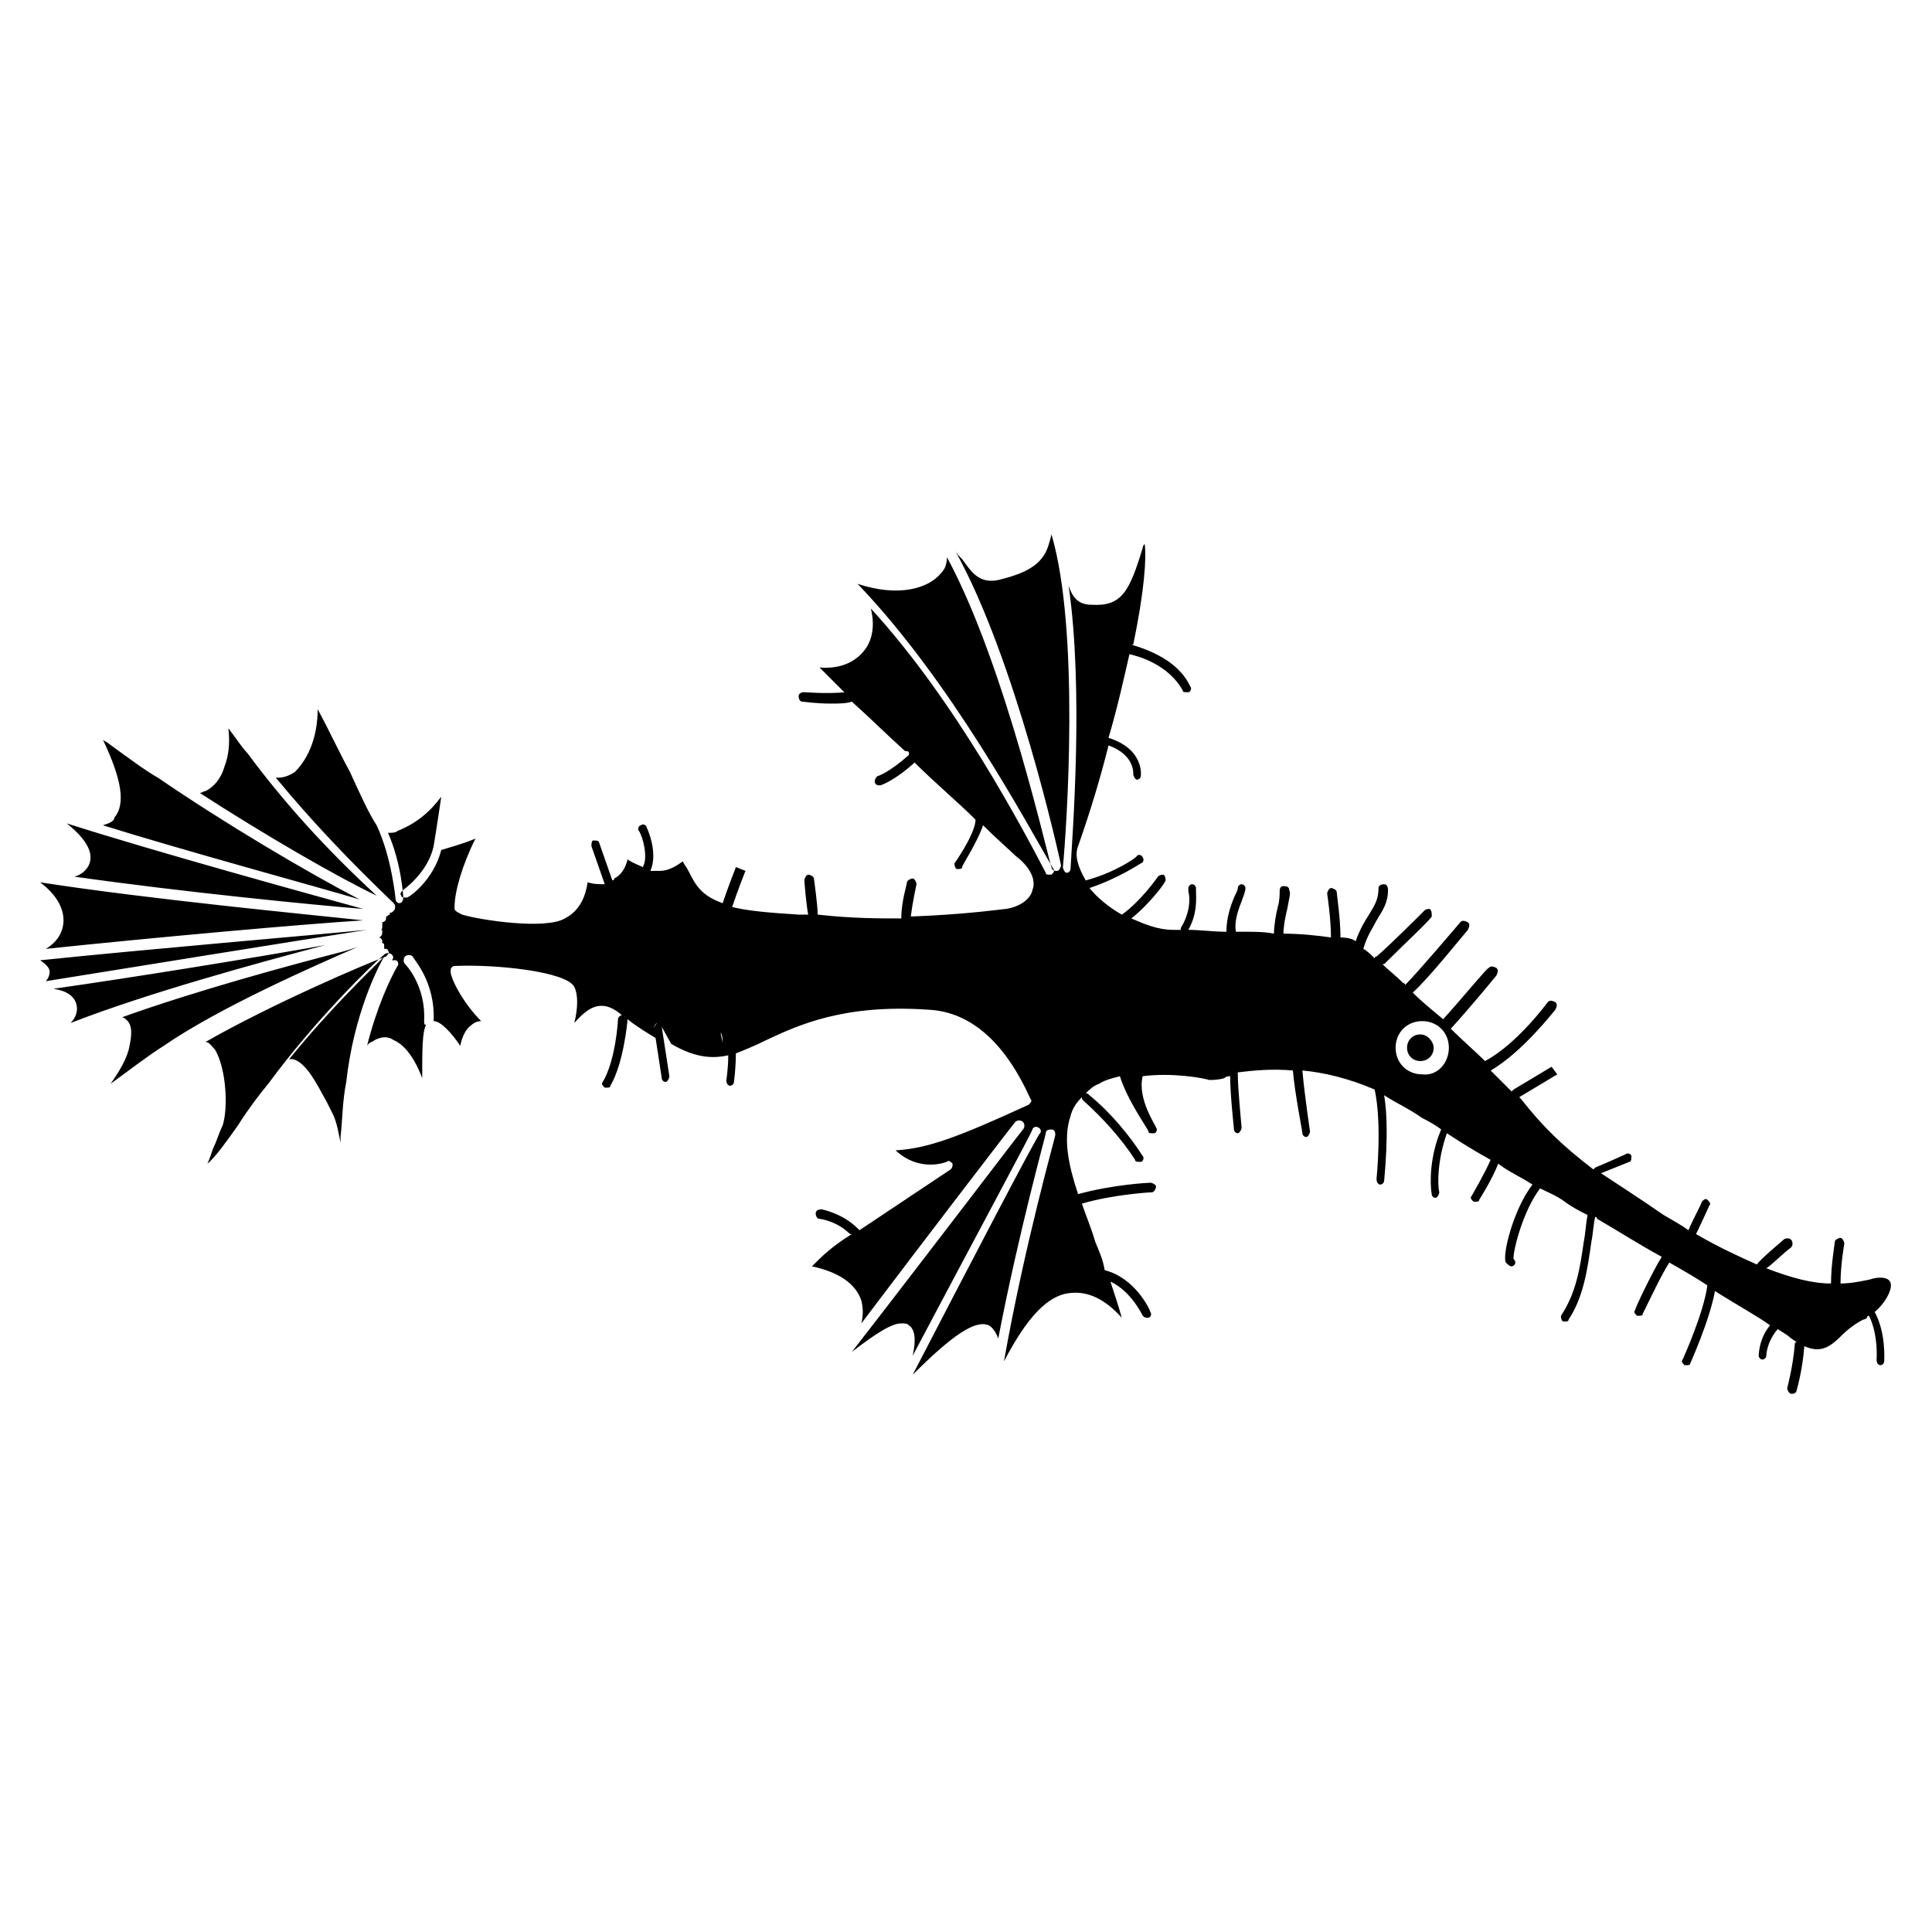 <?xml version="1.0" encoding="UTF-8"?>
<!-- Uploaded to: SVG Repo, www.svgrepo.com, Generator: SVG Repo Mixer Tools -->
<svg fill="#000000" width="800px" height="800px" version="1.1" viewBox="144 144 512 512" xmlns="http://www.w3.org/2000/svg">
 <path d="m523.94 421.66c0 2.016-1.512 3.527-3.527 3.527s-3.527-1.512-3.527-3.527c0-2.016 1.512-3.527 3.527-3.527s3.527 2.016 3.527 3.527zm-352.67-58.949c22.672 7.055 54.41 15.617 68.016 19.648-13.602-7.055-35.77-20.152-53.402-32.242-3.527-2.016-7.559-5.039-13.098-9.07-0.504-0.504-1.008-0.504-1.512-1.008 5.039 10.578 6.047 17.129 3.023 20.656-0.004 1.012-1.516 1.512-3.027 2.016zm74.562 34.766c-3.527 3.527-14.609 14.105-25.191 27.207h1.008c3.527 1.008 6.047 6.047 9.07 11.586 0.504 1.008 1.008 2.016 1.512 3.023 1.008 2.016 1.512 5.039 2.016 7.559v-1.512c0.504-4.535 0.504-9.574 1.512-14.609 2.016-18.141 8.562-30.734 10.074-33.254zm-12.09-1.008c-13.602 3.527-37.785 10.078-57.434 17.129 0.504 0 1.008 0.504 1.008 0.504 2.016 1.512 1.512 4.535 1.008 7.055-0.504 3.023-2.519 6.551-5.039 10.078 5.543-4.031 10.078-7.559 14.105-10.078 14.609-10.078 39.801-21.16 51.387-26.199-1.508 0.504-3.019 1.008-5.035 1.512zm75.57-8.062h-0.504 0.504zm0.504 0c-0.504 0-0.504 0 0 0-0.504 0-0.504 0 0 0zm-1.512 23.68c0.504 0 0.504 0 0 0zm10.582 2.519c-0.504 0-0.504 0 0 0-0.504 0-0.504 0 0 0zm17.129 1.512m-0.504 4.535c0-1.008 0-2.016-0.504-3.023v-0.504 0.504c0 1.008 0.504 2.016 0.504 3.023zm2.519-0.504m93.203 14.105m96.73-12.594c0-4.031-3.023-7.055-7.055-7.055s-7.055 3.023-7.055 7.055 3.023 7.055 7.055 7.055c4.031 0.5 7.055-3.027 7.055-7.055zm-367.28-32.246c-0.504 2.519-2.016 4.535-4.535 6.047 28.719-3.023 68.016-6.551 84.137-7.559-14.105-1.512-56.426-5.543-85.648-10.078 6.047 4.535 6.551 9.07 6.047 11.59zm7.055-16.625c-0.504 1.512-2.016 3.023-4.031 3.527 28.215 4.031 63.984 7.559 76.578 8.566-14.609-4.031-54.914-15.113-78.594-22.672 5.039 4.027 7.055 7.555 6.047 10.578zm73.555 17.633c-15.617 1.512-57.434 5.039-86.656 8.062 1.512 1.008 2.519 2.016 2.519 3.023 0 1.008-0.504 2.016-1.008 2.519 25.191-4.031 68.52-11.086 85.145-13.605zm-11.082 4.031c-19.648 3.527-50.887 8.562-72.043 11.586 3.527 0.504 5.543 2.016 6.047 4.031 0.504 1.512 0 3.527-1.512 5.039 20.652-8.062 50.379-16.121 67.508-20.656zm-20.656-50.887c-1.512-1.512-3.023-4.031-5.039-6.551 0.504 4.031 0 7.559-1.008 10.078-1.008 3.527-3.023 5.543-5.039 6.551-0.504 0-1.008 0.504-1.512 0.504 17.129 11.082 36.273 22.168 46.855 27.207-13.098-12.094-24.184-24.184-34.258-37.789zm431.26 148.12c3.023 5.543 2.519 12.594 2.519 13.098 0 0.504-0.504 1.008-1.008 1.008-0.504 0-1.008-0.504-1.008-1.512 0 0 0.504-6.551-2.016-11.586-0.504 0-0.504 0.504-0.504 0.504-0.504 0.504-1.008 0.504-1.008 0.504-2.016 1.008-4.031 2.519-5.543 4.031-3.023 3.023-5.543 5.039-10.078 3.023-0.504 6.551-2.016 11.586-2.016 11.586 0 0.504-0.504 1.008-1.008 1.008h-0.504c-0.504 0-1.008-1.008-1.008-1.512 0 0 1.512-5.543 2.016-11.586 0-0.504 0-0.504 0.504-0.504-0.504-0.504-1.512-1.008-2.016-1.512-0.504-0.504-1.512-1.008-3.023-2.016-3.023 3.527-3.023 7.055-3.023 7.055 0 0.504-0.504 1.008-1.008 1.008s-1.008-0.504-1.008-1.008c0 0 0-4.535 3.023-8.062-3.527-2.519-9.07-5.543-14.609-9.07-1.512 8.062-6.551 19.145-6.551 19.145 0 0.504-0.504 0.504-1.008 0.504h-0.504c-0.504-0.504-1.008-1.008-0.504-1.512 0 0 5.543-12.09 6.551-19.648-3.023-2.016-6.551-4.031-10.078-6.047-2.016 3.023-5.543 10.578-7.055 13.602 0 0.504-0.504 0.504-1.008 0.504h-0.504c-0.504-0.504-1.008-1.008-0.504-1.512 0-0.504 4.535-10.078 7.055-14.105-5.543-3.023-11.082-6.551-17.129-10.078 0 0 0-0.504-0.504-0.504-0.504 2.016-0.504 4.031-1.008 6.551-1.008 7.055-2.016 14.609-6.047 20.656 0 0.504-0.504 0.504-1.008 0.504h-0.504c-0.504-0.504-0.504-1.008-0.504-1.512 4.031-6.047 5.039-12.594 6.047-19.648 0.504-2.519 0.504-4.535 1.008-7.055-2.016-1.008-4.031-2.016-6.047-3.527-2.016-1.512-4.535-2.519-6.551-3.527-4.535 6.047-7.055 16.121-7.055 18.641 0 0 0.504 0.504 0.504 1.008 0 0.504-0.504 1.008-1.008 1.008-0.504 0-1.008-0.504-1.512-1.008-1.008-2.016 2.016-14.105 7.055-20.656-3.023-2.016-6.551-3.527-9.07-5.543-1.512 4.031-5.039 9.574-5.039 9.574 0 0.504-0.504 0.504-1.008 0.504h-0.504c-0.504-0.504-1.008-1.008-0.504-1.512 0 0 3.527-6.047 5.039-9.574-4.535-2.519-8.566-5.039-11.586-7.055-2.519 7.055-2.519 13.602-2.016 15.617 0 0.504-0.504 1.512-1.008 1.512-0.504 0-1.008-0.504-1.008-1.008-0.504-3.023-0.504-10.078 2.519-17.129-2.016-1.512-4.031-2.519-5.039-3.023-3.527-2.519-7.055-4.031-10.078-6.047 1.512 9.07 0 22.168 0 22.672 0 0.504-0.504 1.008-1.008 1.008s-1.008-0.504-1.008-1.512c0 0 1.512-14.609-0.504-23.68-7.055-3.023-13.602-4.535-19.145-5.039 0.504 6.047 2.016 16.121 2.016 16.121 0 0.504-0.504 1.512-1.008 1.512-0.504 0-1.008-0.504-1.008-1.008 0-0.504-2.016-10.578-2.519-16.625-5.543-0.504-10.578 0-14.609 0.504 0 4.535 1.008 14.105 1.008 14.609s-0.504 1.512-1.008 1.512-1.008-0.504-1.008-1.008-1.008-9.07-1.008-14.105c-0.504 0-1.008 0-1.512 0.504-1.512 0.504-3.527 0.504-4.031 0.504-1.512-0.504-9.574-2.016-17.633-1.008-1.5 6.059 3.539 13.113 3.539 13.617 0.504 0.504 0 1.512-0.504 1.512h-0.504c-0.504 0-1.008 0-1.008-0.504 0-0.504-5.543-8.062-7.559-14.609-2.016 0.504-4.031 1.008-5.543 2.016-1.512 0.504-2.519 1.512-3.527 2.519 0.504 0 0.504 0 1.008 0.504 5.543 4.535 10.578 10.578 14.105 16.121 0.504 0.504 0 1.512-0.504 1.512h-0.504c-0.504 0-1.008 0-1.008-0.504-3.527-5.543-8.566-11.082-13.602-15.617-0.504-0.504-0.504-0.504-0.504-1.008-1.512 1.512-2.519 3.023-3.023 5.039-2.016 6.047-0.504 13.098 2.016 20.656 9.07-2.519 18.641-3.023 19.145-3.023 0.504 0 1.512 0.504 1.512 1.008 0 0.504-0.504 1.512-1.008 1.512 0 0-10.078 0.504-18.641 3.023 1.008 3.023 2.519 6.551 3.527 10.078 1.008 2.519 2.016 4.535 2.519 7.559 8.062 2.016 12.09 10.578 12.09 11.082 0.504 0.504 0 1.512-0.504 1.512h-0.504c-0.504 0-1.008-0.504-1.008-0.504s-3.023-6.551-8.566-9.07c1.008 3.023 2.016 6.047 3.023 9.574-4.535-5.039-9.07-7.055-13.602-6.551-6.047 0.504-11.586 6.551-17.633 18.137 5.543-31.234 13.602-59.449 13.602-59.953s0-1.512-1.008-1.512c-0.504 0-1.512 0-1.512 1.008 0 0.504-7.055 25.695-12.594 54.41-0.504-1.512-1.512-3.023-2.519-3.527-3.527-1.512-9.574 2.519-20.152 13.098 14.105-27.207 33.25-63.984 33.754-63.984 0.504-0.504 0-1.512-0.504-1.512-0.504-0.504-1.512 0-1.512 0.504s-17.633 33.25-31.738 59.953c1.008-4.535 0.504-7.055-1.008-8.062-0.504-0.504-1.008-0.504-2.016-0.504-2.519 0-6.551 2.519-13.098 7.559 17.633-22.672 44.84-58.441 45.344-58.945s0.504-1.512 0-2.016-1.512-0.504-2.016 0-23.68 30.73-40.809 53.402c0.504-2.016 0.504-4.031 0-6.047-1.512-4.535-6.047-7.559-13.098-9.07 3.023-3.023 5.039-5.039 10.578-8.566h-0.504c-3.527-3.527-8.062-4.031-8.062-4.031-0.504 0-1.008-0.504-1.008-1.512 0-0.504 0.504-1.008 1.512-1.008 0 0 5.543 1.008 9.574 5.039 0 0 0.504 0.504 0.504 0.504 3.023-2.016 7.559-5.039 13.602-9.07l10.578-7.055c0.504-0.504 0.504-1.008 0.504-1.512-0.504-0.504-1.008-1.008-1.512-0.504 0 0-7.055 3.023-13.602-3.023 8.566-0.504 16.625-3.527 35.266-12.09 0.504-0.504 1.008-1.008 0.504-1.512-6.551-14.609-15.617-23.176-27.207-23.68-22.168-1.512-34.258 4.031-42.824 8.062-3.023 1.512-5.543 2.519-8.062 3.527 0 4.031-0.504 7.559-0.504 7.559 0 0.504-0.504 1.008-1.008 1.008s-1.008-0.504-1.008-1.512c0 0 0.504-3.023 0.504-6.551-4.535 1.008-9.07 0.504-15.113-3.023l-2.508-4.527 2.016 13.098c0 0.504-0.504 1.512-1.008 1.512-0.504 0-1.008-0.504-1.008-1.008l-2.016-13.098c0-0.504 0.504-1.512 1.008-1.512-0.504 0-1.008 0.504-1.008 1.512l0.504 2.519c-2.519-1.512-5.039-3.023-7.559-5.039 0 0.504-1.008 11.586-4.535 17.633 0 0.504-0.504 0.504-1.008 0.504h-0.504c-0.504-0.504-1.008-1.008-0.504-1.512 3.527-6.047 4.031-16.625 4.031-16.625 0-0.504 0.504-1.008 1.008-1.008l-0.504-0.504c-5.039-4.031-8.566-1.512-12.09 2.519 1.008-4.031 1.008-7.559 0-9.574-2.016-4.031-20.656-6.047-31.738-5.543-0.504 0-1.008 0.504-1.008 1.008-0.504 1.512 3.023 8.566 8.062 13.602-1.008 0-2.016 0.504-2.519 1.008-1.512 1.008-2.519 3.023-3.023 5.543-2.016-3.023-5.039-6.551-7.055-6.551 0.504-10.578-5.543-16.625-5.543-17.129-0.504-0.504-1.512-0.504-2.016 0-0.504 0.504-0.504 1.512 0 2.016 0 0 5.543 5.543 5.039 15.113 0 0.504 0 1.008 0.504 1.008-1.008 2.016-1.008 6.551-1.008 14.105-1.512-4.031-4.031-8.566-7.559-10.078-1.512-1.008-3.023-1.008-5.039 0-0.504 0.504-1.512 0.504-2.016 1.512 2.519-10.078 6.047-17.633 8.062-21.16 0.504-0.504 0-1.512-0.504-1.512h-1.008c0.504-0.504 0.504-1.008 0-1.512s-1.512-0.504-2.016 0c-3.023 2.519-18.137 17.129-30.73 34.258-2.519 3.023-5.543 7.055-8.062 11.082-2.519 3.527-6.047 8.566-8.062 10.078 0.504-1.008 1.008-2.519 1.512-4.031 1.008-2.016 1.512-4.031 2.519-6.047 1.512-4.535 1.008-15.113-2.016-20.152-1.008-1.008-1.512-2.016-2.519-2.016 17.633-10.078 42.32-20.656 47.863-22.672 0.504-0.504 1.008-1.008 0.504-1.512 0-0.504-0.504-0.504-1.008-0.504v-1.008s0-0.504-0.504-0.504v-0.504c0-0.504-0.504-1.008-1.008-1.008 0.504 0 1.008-0.504 1.008-1.512 0-0.504 0-0.504-0.504-0.504 0.504 0 0.504-0.504 0.504-1.008v-1.008c0.504 0 1.008-0.504 1.008-1.008v-0.504c0.504 0 0.504-0.504 1.008-0.504v-0.504c0.504 0 0.504 0 1.008-0.504 0.504-0.504 0.504-1.512 0-2.016-11.586-11.082-21.664-21.664-31.234-33.25h0.504c1.512 0 3.023-0.504 4.535-1.512 4.031-4.031 6.047-10.078 6.047-16.625 2.519 4.535 5.543 11.082 8.566 16.625 2.519 5.543 5.039 11.082 7.055 14.105 4.031 8.566 5.039 19.648 5.039 19.648 0 0.504 0.504 1.008 1.008 1.008s1.008-0.504 1.008-1.512c0-0.504-0.504-9.07-4.031-17.129 1.008 0 2.016 0 2.519-0.504 5.039-2.016 8.566-5.039 11.586-9.07-1.012 7.066-2.019 13.113-2.019 13.113-1.512 7.055-8.062 11.586-8.062 11.586-0.504 0.504-1.008 1.008-0.504 1.512 0 0.504 0.504 0.504 1.008 0.504h0.504c0.504 0 7.055-4.535 9.07-12.594 1.512-0.504 5.543-1.512 9.07-3.023-3.527 7.055-5.543 14.105-5.543 18.137v0.504c0 0.504 1.008 1.008 2.016 1.512 5.039 1.512 22.168 4.031 27.207 1.008 4.031-2.016 5.543-6.047 6.047-9.574 1.512 0.504 3.023 0.504 4.535 0.504l-3.527-10.078c0-0.504 0-1.512 0.504-1.512 0.504 0 1.512 0 1.512 0.504l3.527 10.078s0.504 0 0.504-0.504c2.016-1.008 3.023-3.023 3.527-5.039 1.512 1.008 3.023 1.512 4.031 2.016 1.512-2.519 0-8.062-1.008-9.574-0.504-0.504 0-1.512 0.504-1.512 0.504-0.504 1.512 0 1.512 0.504 0.504 1.008 3.023 7.055 1.008 11.586h2.519c2.016 0 4.031-1.008 6.047-2.519 0.504 1.008 1.008 1.512 1.512 2.519 2.016 4.031 3.527 6.551 9.07 8.566 1.512-4.535 3.527-9.574 3.527-9.574l2.519 1.008s-2.016 5.039-3.527 9.574c4.031 1.008 9.574 1.512 17.633 2.016h2.519c-0.504-2.519-1.008-8.566-1.008-9.07 0-0.504 0.504-1.512 1.008-1.512 0.504 0 1.512 0.504 1.512 1.008 0 0 1.008 7.055 1.008 9.574 9.055 1.012 16.109 1.012 22.152 1.012 0-4.535 1.512-9.07 1.512-9.574s1.008-1.008 1.512-1.008 1.008 1.008 1.008 1.512c0 0-1.008 4.535-1.512 8.566 13.098-0.504 20.656-1.512 25.191-2.016 3.527-0.504 6.551-2.519 7.055-5.039 1.008-2.519-0.504-6.047-4.535-9.07-1.512-1.512-5.039-4.535-8.566-8.062-1.512 4.535-5.543 10.578-5.543 11.082 0 0.504-0.504 0.504-1.008 0.504h-0.504c-0.504-0.504-0.504-1.008-0.504-1.512 0 0 5.039-7.055 5.543-11.082v-0.504c-4.535-4.535-10.578-9.574-16.121-15.113-5.543 5.039-9.07 6.047-9.07 6.047h-0.504c-0.504 0-1.008-0.504-1.008-1.008s0.504-1.512 1.008-1.512c0 0 3.023-1.008 8.062-5.543v-0.504c0-0.504-0.504-0.504-1.008-0.504-5.039-4.535-9.574-9.07-14.105-13.098-1.512 0.504-3.527 0.504-5.543 0.504-4.031 0-7.055-0.504-7.559-0.504-0.504 0-1.008-0.504-1.008-1.512 0-0.504 0.504-1.008 1.512-1.008 0 0 6.047 0.504 11.082 0h-0.504l-6.551-6.551c5.543 0.504 10.078-1.512 12.594-5.543 1.512-2.519 2.016-6.047 1.008-10.078 22.672 24.688 40.809 59.449 46.352 70.031 0 0.504 0.504 0.504 1.008 0.504h0.504c0.504-0.504 1.008-1.008 0.504-1.512-7.047-12.086-27.199-49.871-51.887-75.562 10.578 3.527 19.145 1.512 22.672-3.527 0.504-0.504 1.008-2.016 1.008-3.527 15.617 28.719 27.207 81.617 27.711 82.121 0 0.504 0.504 1.008 1.008 1.008h0.504c0.504 0 1.008-1.008 1.008-1.512-0.504-2.519-12.09-54.914-28.215-83.633 0.504 1.008 1.008 1.512 2.016 2.519 2.519 3.527 4.535 6.551 9.574 5.543 4.031-1.008 9.574-2.519 12.09-6.551 1.008-1.512 1.512-3.527 2.016-5.543 7.559 25.695 4.031 77.586 3.023 88.168 0 0.504 0.504 1.512 1.008 1.512s1.008-0.504 1.008-1.008c0.504-9.07 3.527-47.359-0.504-75.066 1.008 3.023 2.519 5.039 6.047 5.039 8.062 0.504 10.078-3.527 13.602-15.113 0-0.504 0.504-1.008 0.504-1.008 0.504 3.527 0 12.09-3.023 26.703h-0.504c7.055 2.016 13.098 5.543 15.617 11.082 0.504 0.504 0 1.512-0.504 1.512h-0.504c-0.504 0-1.008 0-1.008-0.504-2.519-4.535-7.559-8.062-14.105-9.574-1.512 6.551-3.023 13.602-5.543 22.168 9.574 3.023 8.566 10.078 8.566 10.078 0 0.504-0.504 1.008-1.008 1.008s-1.008-1.008-1.008-1.512c0 0 0.504-5.039-6.551-7.559-2.016 8.062-4.535 16.625-8.062 26.703-1.008 2.519 0 5.543 2.016 9.07 7.559-2.016 13.602-6.047 13.602-6.551 0.504-0.504 1.512 0 1.512 0.504 0.504 0.504 0 1.512-0.504 1.512 0 0-6.047 4.031-13.602 6.551 2.016 2.519 5.039 5.039 8.566 7.055 5.039-3.527 9.574-10.078 9.574-10.078 0.504-0.504 1.008-0.504 1.512-0.504 0.504 0.504 0.504 1.008 0.504 1.512 0 0.504-4.031 6.047-9.07 10.078 3.527 1.512 7.055 3.023 11.082 3.023h2.016v-0.504c2.519-4.031 2.519-8.062 2.016-9.574v-1.008c0-0.504 0.504-1.008 1.008-1.008s1.008 0.504 1.008 1.008v0.504c0 2.016 0.504 6.047-2.016 10.578 3.023 0 6.551 0.504 10.078 0.504 0-3.527 1.008-6.551 2.016-9.07 0.504-1.008 1.008-2.016 1.008-2.519s0.504-1.008 1.008-1.008c0.504 0 1.008 0.504 1.008 1.008 0 1.008-0.504 2.016-1.008 3.527-1.008 2.519-2.016 5.543-1.512 8.062h2.519c2.519 0 5.039 0 7.559 0.504 0-2.016 0.504-5.039 1.008-7.055 0.504-1.512 0.504-3.527 0.504-4.031 0-0.504 0-1.512 1.008-1.512 0.504 0 1.512 0 1.512 1.008 0.504 1.008 0 2.016-0.504 5.039-0.504 2.016-1.008 4.535-1.008 6.551 4.535 0 9.07 0.504 12.594 1.008 0-5.039-1.008-11.586-1.008-11.586 0-0.504 0.504-1.512 1.008-1.512s1.512 0.504 1.512 1.008c0 0.504 1.008 7.055 1.008 12.09 2.016 0 3.527 0.504 4.031 1.008 1.008-3.023 2.519-5.543 3.527-7.055 1.512-2.519 2.519-4.031 2.519-7.055 0-0.504 0.504-1.008 1.512-1.008 0.504 0 1.008 0.504 1.008 1.512 0 3.527-1.512 5.543-3.023 8.062-1.008 2.016-2.519 4.031-3.527 7.559 1.008 0.504 2.016 1.512 3.023 2.519 0 0 0-0.504 0.504-0.504 3.527-3.023 11.082-10.578 12.594-12.09 0.504-0.504 1.008-0.504 1.512-0.504 0.504 0.504 0.504 1.008 0.504 2.016-1.008 1.512-7.055 7.055-12.594 12.594h-0.504c1.512 1.512 3.527 3.023 5.543 5.039 0 0 0.504 0 0.504 0.504 3.527-3.527 14.609-16.625 14.609-16.625 0.504-0.504 1.008-0.504 2.016 0 0.504 0.504 0.504 1.008 0 2.016-0.504 0.504-10.578 13.098-14.609 16.625 2.519 2.519 5.039 4.535 8.062 7.055 5.039-5.543 11.586-13.602 12.09-13.602 0.504-0.504 1.008-0.504 2.016 0 0.504 0.504 0.504 1.008 0 2.016 0 0-6.551 8.062-12.09 14.105 3.023 3.023 6.551 6.047 9.07 8.566 8.566-4.535 16.625-15.617 16.625-15.617 0.504-0.504 1.008-0.504 2.016 0 0.504 0.504 0.504 1.008 0 2.016-0.504 0.504-8.566 11.082-17.129 16.121l5.543 5.543 0.504-0.504c2.519-1.512 10.078-6.047 10.078-6.047l1.512 2.016s-7.559 4.535-10.078 6.047l0.504 0.504c5.543 7.055 10.578 12.09 19.145 18.641l0.504-0.504c2.519-1.008 8.062-3.527 8.062-3.527 0.504-0.504 1.512 0 1.512 0.504s0 1.512-0.504 1.512c0 0-5.039 2.016-7.559 3.023 4.535 3.023 10.078 6.551 16.625 11.082 2.519 1.512 4.535 2.519 6.551 4.031 1.008-2.519 3.527-7.055 3.527-7.559 0.504-0.504 1.008-1.008 1.512-0.504 0.504 0.504 1.008 1.008 0.504 1.512 0 0-2.519 5.543-3.527 7.559 6.047 3.527 11.586 6.047 16.121 8.062 1.008-1.512 6.551-6.047 7.055-6.551s1.512-0.504 2.016 0c0.504 0.504 0.504 1.512 0 2.016-2.016 1.512-5.039 4.535-6.551 5.543 6.551 2.519 12.09 4.031 17.129 4.031 0-5.039 1.008-10.578 1.008-11.082s1.008-1.008 1.512-1.008 1.008 1.008 1.008 1.512c0 0-1.008 5.543-1.008 10.578 2.519 0 5.039-0.504 7.559-1.008 3.023-1.008 5.039-0.504 5.543 0.504 0.992 1.496-1.023 5.527-4.047 8.047zm-305.31-68.52v-2.519 2.519z"/>
</svg>